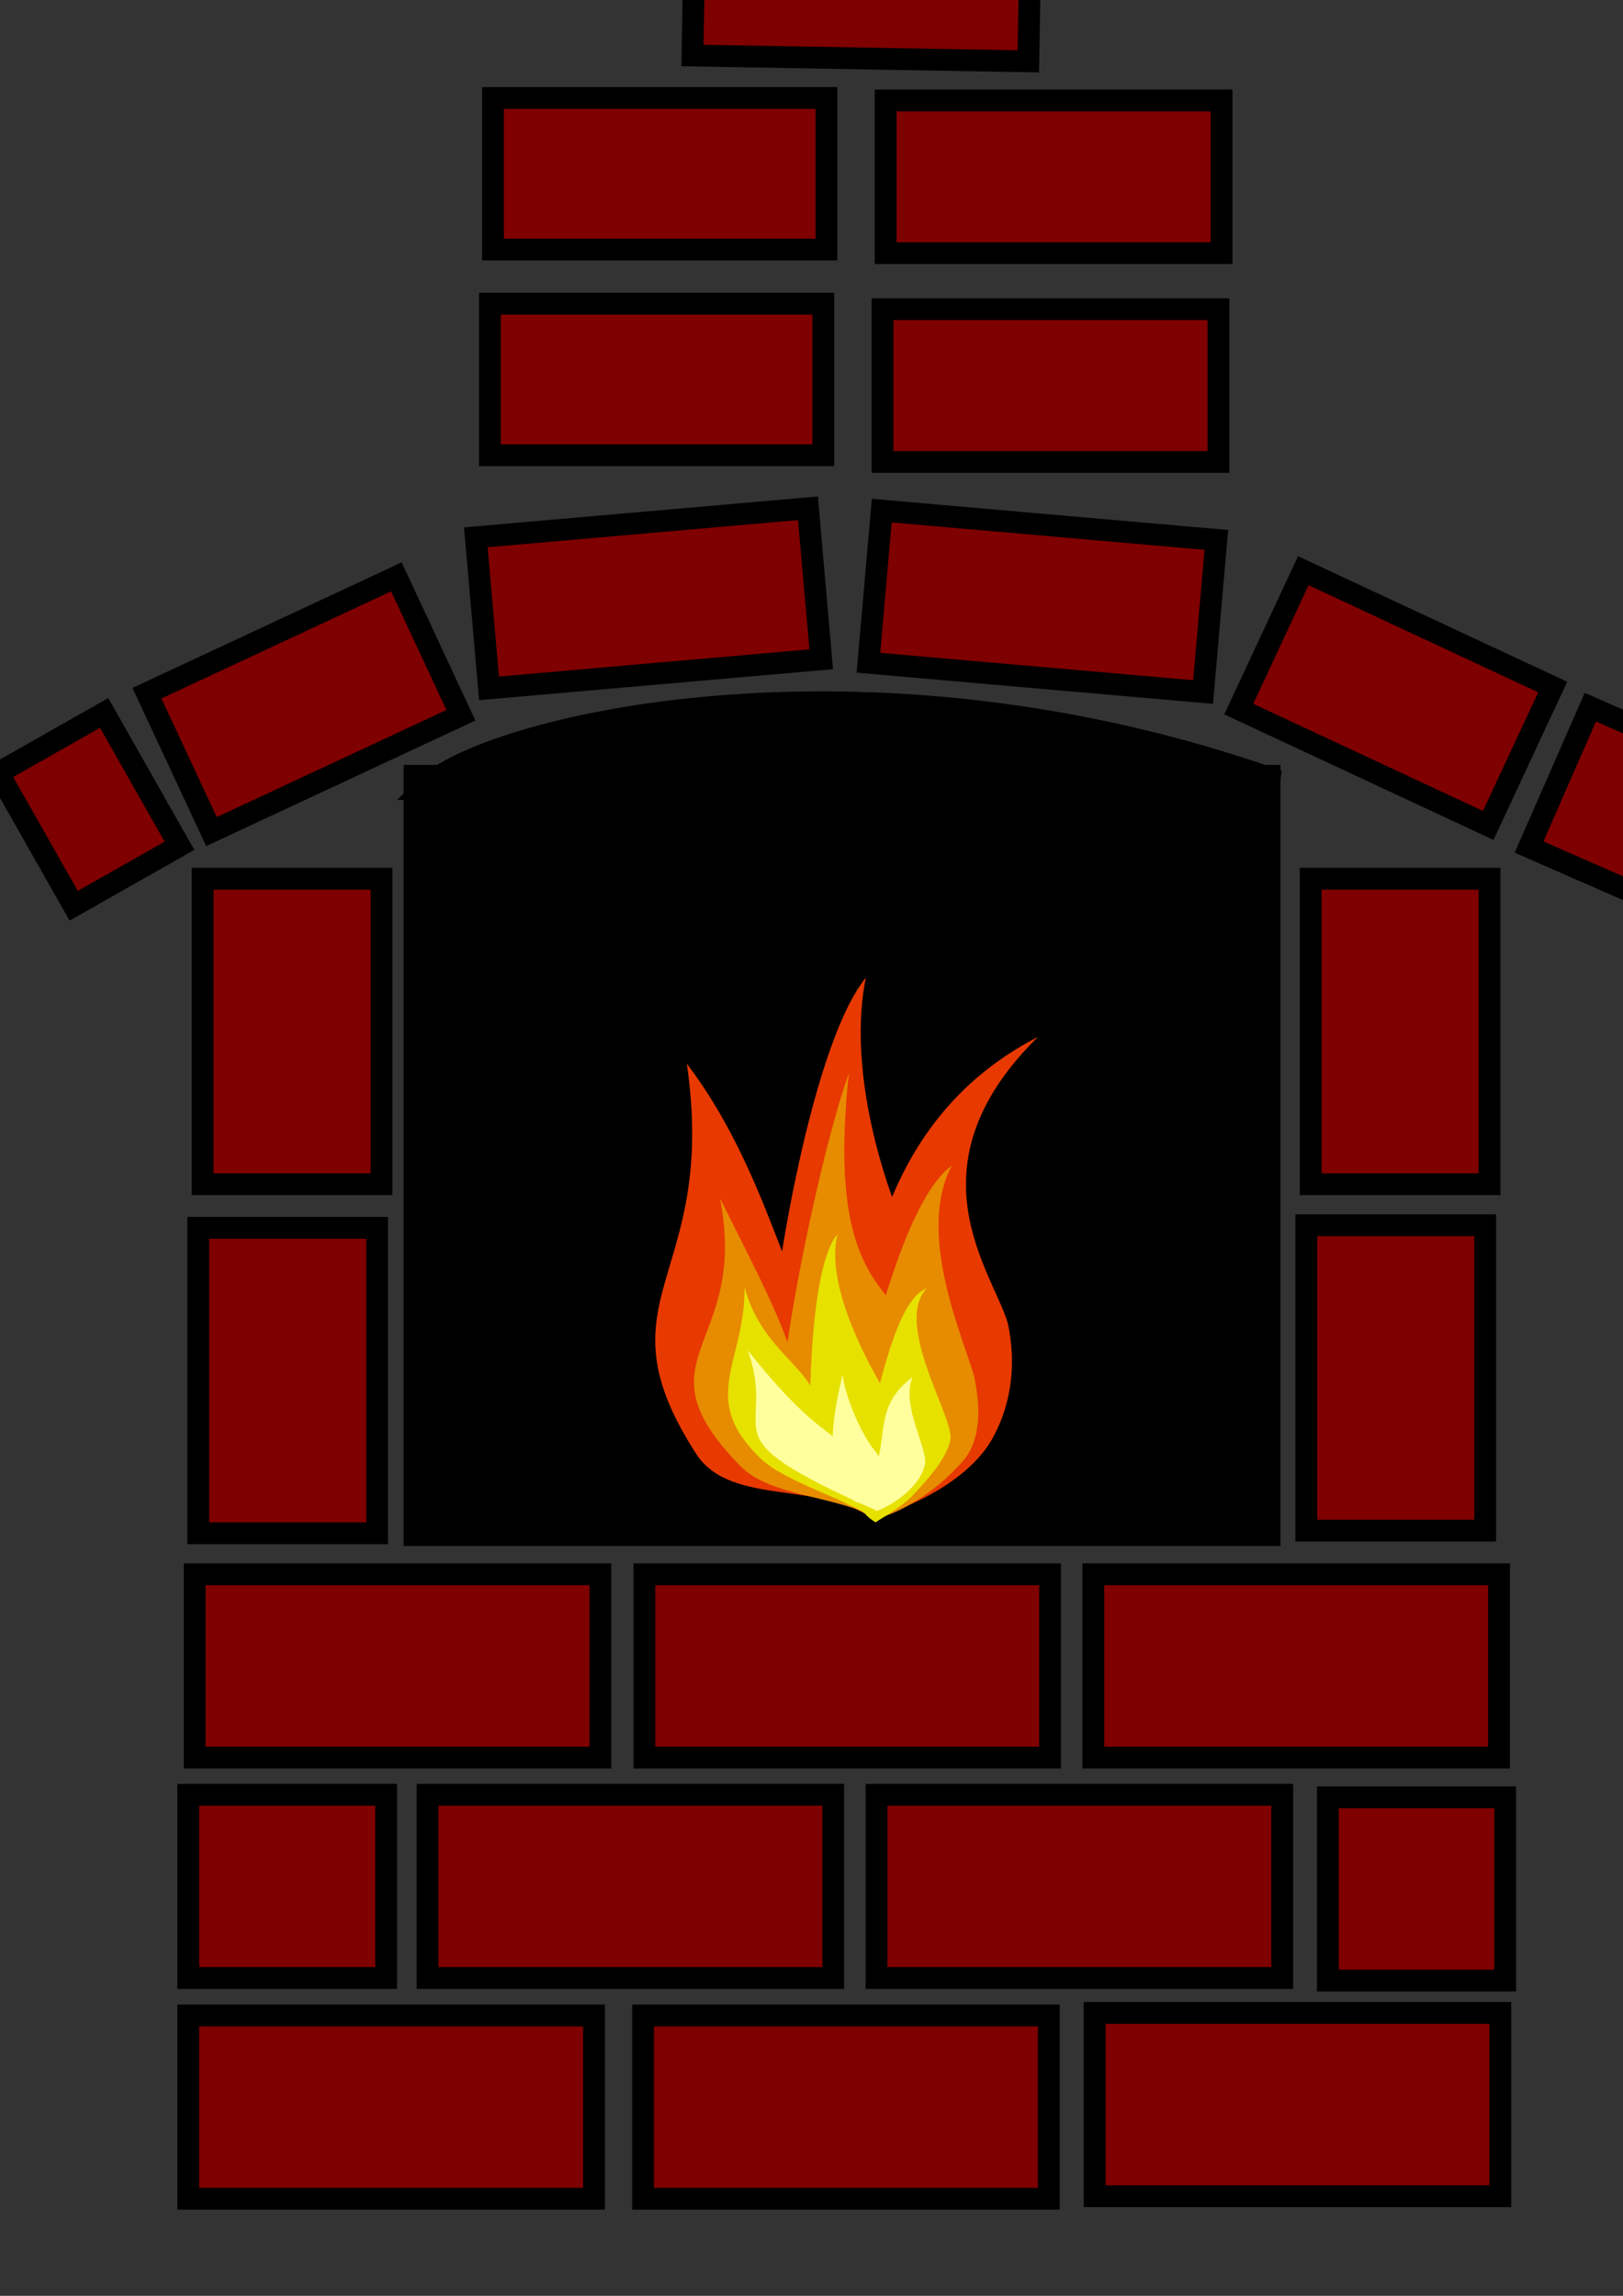 <?xml version="1.0"?><svg width="744.094" height="1052.362" xmlns="http://www.w3.org/2000/svg" xmlns:xlink="http://www.w3.org/1999/xlink">
 <rect width="100%" height="100%" fill="#333333" stroke="none"/>
 <title>Brick Oven</title>
 <defs>
  <symbol height="341.89pt" width="250.28pt" id="svg_55">

   <path fill="#e73900" fill-rule="evenodd" stroke-width="1pt" id="svg_53" d="m58.955,347.234c-67.992,-104.383 14.106,-113.705 -6.836,-256.61c51.357,67.417 65.696,150.111 87.256,174.57c14.88,19.209 22.219,42.395 20.218,66.217c-0.202,18.854 23.625,41.698 17.11,59.301c-34.644,-27.749 -94.233,-9.662 -117.749,-43.478z"/>
   <path fill="#e73900" fill-rule="evenodd" stroke-width="1pt" id="svg_52" d="m161.781,377.714c0.393,-19.99 -23.796,-28.662 -33.526,-44.274c-16.115,-11.925 -21.219,-30.487 -21.575,-48.766c-1.31,-29.234 24.748,-203.543 62.711,-250.356c-14.548,71.886 21.569,167.643 43.883,199.321c15.1,24.614 20.776,52.953 15.337,80.838c-2.672,22.247 -21.101,35.615 -31.071,55.569c-9.973,12.017 -23.544,13.155 -35.76,7.669z"/>
   <path fill="#e73900" fill-rule="evenodd" stroke-width="1pt" id="svg_51" d="m175.561,387.493c5.787,-17.367 -5.665,-44.895 -9.271,-61.002c-9.783,-14.504 -8.838,-32.016 -4.126,-48.078c6.937,-25.875 8.082,-147.981 120.025,-205.322c-86.818,85.183 -29.17,154.411 -19.772,187.746c5.49,25.333 2.684,51.737 -9.697,74.52c-17.094,31.454 -62.733,48.789 -77.159,52.137z"/>
   <path fill="#e78c00" fill-rule="evenodd" stroke-width="1pt" id="svg_50" d="m157.116,377.313c0.297,-16.32 -17.999,-23.4 -25.359,-36.145c-12.189,-9.735 -16.05,-24.889 -16.319,-39.812c-0.991,-23.866 23.326,-150.046 42.827,-204.387c-13.307,123.179 20.921,136.861 37.799,162.723c11.421,20.094 15.715,43.23 11.601,65.995c-2.021,18.162 -10.734,34.717 -18.275,51.007c-7.543,9.81 -23.035,5.099 -32.274,0.62z"/>
   <path fill="#e78c00" fill-rule="evenodd" stroke-width="1pt" id="svg_49" d="m86.963,353.927c-69.841,-71.705 6.257,-76.698 -13.112,-175.175c23.003,46.417 42.078,81.286 50.454,114.244c12.395,11.638 55.225,82.683 52.658,95.564c-26.992,-15.367 -69.89,-13.986 -90,-34.633z"/>
   <path fill="#e7e100" fill-rule="evenodd" stroke-width="1pt" id="svg_48" d="m100.91,349.609c-41.778,-39.659 -10.578,-62.945 -10.952,-112.48c11.549,43.353 48.08,54.035 47.611,80.078c6.035,7.79 37.634,63.345 34.992,70.483c-14.05,-11.254 -55.822,-23.055 -71.651,-38.081z"/>
   <path fill="#e78c00" fill-rule="evenodd" stroke-width="1pt" id="svg_47" d="m168.065,344.264c-7.34,-10.882 -6.631,-24.022 -3.095,-36.073c5.205,-19.414 28.071,-127.324 60.738,-150.795c-23.591,44.36 7.43,112.597 14.481,137.607c4.119,19.007 5.272,41.49 -7.276,55.912c-18.955,21.787 -42.882,34.475 -56.29,37.517c-8.524,5.982 -5.852,-32.084 -8.558,-44.169z"/>
   <path fill="#e7e100" fill-rule="evenodd" stroke-width="1pt" id="svg_46" d="m156.263,378.508c0.59,-9.984 -10.435,-14.776 -14.623,-22.764c-7.219,-6.265 -9.205,-15.639 -8.996,-24.783c-0.01,-14.637 -0.51,-105.876 18.026,-128.558c-8.204,35.656 22.691,88.808 32.379,105.064c6.49,12.588 8.541,26.86 5.453,40.695c-1.691,11.069 -7.44,20.987 -12.463,30.772c-4.863,5.818 -14.231,2.546 -19.776,-0.427z"/>
   <path fill="#e7e100" fill-rule="evenodd" stroke-width="1pt" id="svg_45" d="m165.08,379.783c4.746,-6.95 -1.138,-15.179 -0.704,-22.755c-2.499,-7.645 0.124,-15.27 4.23,-21.778c6.326,-10.568 17.442,-89.101 40.633,-97.45c-21.349,22.183 15.724,81.495 15.681,97.418c-0.763,11.893 -15.23,27.967 -23.445,36.615c-6.01,7.257 -17.905,14.231 -25.764,19.119c-6.027,-3.664 -7.917,-6.623 -10.632,-11.168z"/>
   <path fill="#ffff9e" fill-rule="evenodd" stroke-width="1pt" id="svg_44" d="m157.079,371.835c-14.756,-23.241 -9.282,-49.17 -3.006,-77.451c2.859,19.189 14.767,42.476 21.498,50.112c4.646,5.997 6.937,13.236 6.313,20.674c-0.063,5.886 -3.051,13.019 -5.085,18.515c-10.816,-8.664 -12.377,-1.292 -19.719,-11.85z"/>
   <path fill="#ffff9e" fill-rule="evenodd" stroke-width="1pt" id="svg_43" d="m173.667,360.308c11.431,-25.045 0.115,-44.761 26.314,-64.409c-7.824,18.215 10.07,46.976 8.123,56.948c-3.274,16.772 -25.885,29.254 -31.601,30.547c1.362,-13.791 -7.68,-11.174 -2.836,-23.087z"/>
   <path fill="#ffff9e" fill-rule="evenodd" stroke-width="1pt" id="svg_42" d="m92.05,278.337c61.453,77.716 60.095,38.481 84.465,105.037c-116.159,-51.717 -64.026,-47.049 -84.465,-105.037z"/>
  </symbol>
 </defs>
 <g>
  <title>Layer 1</title>
  <g id="layer1"/>
  <rect fill="#ffffff" stroke="#000000" stroke-width="5" x="352.047" y="169.638" width="2" height="0" id="svg_1"/>
  <path fill="#7f0000" stroke="#000000" stroke-width="10" stroke-dasharray="null" stroke-linejoin="null" stroke-linecap="null" d="m76.248,287.806l126.187,0l0,70l-126.187,0l0,-70z" id="svg_12" transform="rotate(-25, 139.34, 322.805)"/>
  <path fill="#7f0000" stroke="#000000" stroke-width="10" stroke-dasharray="null" stroke-linejoin="null" stroke-linecap="null" d="m89.259,721.638l185.999,0l0,84l-185.999,0l0,-84z" id="svg_24"/>
  <path fill="#7f0000" stroke="#000000" stroke-width="10" stroke-dasharray="null" stroke-linejoin="null" stroke-linecap="null" d="m295.428,721.638l185.999,0l0,84l-185.999,0l0,-84z" id="svg_25"/>
  <path fill="#7f0000" stroke="#000000" stroke-width="10" stroke-dasharray="null" stroke-linejoin="null" stroke-linecap="null" d="m501.259,721.638l185.999,0l0,84l-185.999,0l0,-84z" id="svg_26"/>
  <path fill="#7f0000" stroke="#000000" stroke-width="10" stroke-dasharray="null" stroke-linejoin="null" stroke-linecap="null" d="m569.906,590.638l139.999,0l0,82l-139.999,0l0,-82z" transform="rotate(-90, 639.906, 631.637)" id="svg_27"/>
  <path fill="#7f0000" stroke="#000000" stroke-width="10" stroke-dasharray="null" stroke-linejoin="null" stroke-linecap="null" d="m61.906,591.814l139.999,0l0,82l-139.999,0l0,-82z" transform="rotate(-90, 131.906, 632.812)" id="svg_28"/>
  <path fill="#7f0000" stroke="#000000" stroke-width="10" stroke-dasharray="null" stroke-linejoin="null" stroke-linecap="null" d="m571.906,431.814l139.999,0l0,82l-139.999,0l0,-82z" transform="rotate(-90, 641.906, 472.812)" id="svg_29"/>
  <path fill="#7f0000" stroke="#000000" stroke-width="10" stroke-dasharray="null" stroke-linejoin="null" stroke-linecap="null" d="m63.906,431.814l139.999,0l0,82l-139.999,0l0,-82z" transform="rotate(-90, 133.906, 472.812)" id="svg_30"/>
  <path fill="#7f0000" stroke="#000000" stroke-width="10" stroke-dasharray="null" stroke-linejoin="null" stroke-linecap="null" d="m576.812,284.983l126.187,0l0,70l-126.187,0l0,-70z" id="svg_31" transform="rotate(25, 639.906, 319.984)"/>
  <path fill="#7f0000" stroke="#000000" stroke-width="10" stroke-dasharray="null" stroke-linejoin="null" stroke-linecap="null" d="m400.906,240.638l153.999,0l0,70l-153.999,0l0,-70z" id="svg_32" transform="rotate(5, 477.906, 275.637)"/>
  <path fill="#7f0000" stroke="#000000" stroke-width="10" stroke-dasharray="null" stroke-linejoin="null" stroke-linecap="null" d="m220.886,239.511l152.871,0l0,69.487l-152.871,0l0,-69.487z" id="svg_33" transform="rotate(-5, 297.322, 274.255)"/>
  <path id="svg_3" fill="#7f0000" stroke="#000000" stroke-width="10" stroke-dasharray="null" stroke-linejoin="null" stroke-linecap="null" d="m12.885,335.989l55.755,0l0,70l-55.755,0l0,-70z" transform="rotate(-29.549, 40.764, 370.988)"/>
  <path id="svg_4" fill="#7f0000" stroke="#000000" stroke-width="10" stroke-dasharray="null" stroke-linejoin="null" stroke-linecap="null" d="m712.733,332.404l55.755,0l0,70l-55.755,0l0,-70z" transform="rotate(23.655, 740.611, 367.402)"/>
  <path id="svg_5" fill="#7f0000" stroke="#000000" stroke-width="10" stroke-dasharray="null" stroke-linejoin="null" stroke-linecap="null" d="m86.318,822.698l90.705,0l0,84l-90.705,0l0,-84z"/>
  <path id="svg_6" fill="#7f0000" stroke="#000000" stroke-width="10" stroke-dasharray="null" stroke-linejoin="null" stroke-linecap="null" d="m196.017,822.698l185.999,0l0,84l-185.999,0l0,-84z"/>
  <path id="svg_7" fill="#7f0000" stroke="#000000" stroke-width="10" stroke-dasharray="null" stroke-linejoin="null" stroke-linecap="null" d="m401.848,822.698l185.999,0l0,84l-185.999,0l0,-84z"/>
  <path id="svg_8" fill="#7f0000" stroke="#000000" stroke-width="10" stroke-dasharray="null" stroke-linejoin="null" stroke-linecap="null" d="m608.789,823.874l81.292,0l0,84l-81.292,0l0,-84z"/>
  <path id="svg_18" fill="#7f0000" stroke="#000000" stroke-width="10" stroke-dasharray="null" stroke-linejoin="null" stroke-linecap="null" d="m86.318,923.874l185.999,0l0,84l-185.999,0l0,-84z"/>
  <path id="svg_19" fill="#7f0000" stroke="#000000" stroke-width="10" stroke-dasharray="null" stroke-linejoin="null" stroke-linecap="null" d="m294.84,923.874l185.999,0l0,84l-185.999,0l0,-84z"/>
  <path id="svg_20" fill="#7f0000" stroke="#000000" stroke-width="10" stroke-dasharray="null" stroke-linejoin="null" stroke-linecap="null" d="m501.848,922.698l185.999,0l0,84l-185.999,0l0,-84z"/>
  <path id="svg_21" fill="#7f0000" stroke="#000000" stroke-width="10" stroke-dasharray="null" stroke-linejoin="null" stroke-linecap="null" d="m404.62,141.749l153.999,0l0,70l-153.999,0l0,-70z"/>
  <path id="svg_22" fill="#7f0000" stroke="#000000" stroke-width="10" stroke-dasharray="null" stroke-linejoin="null" stroke-linecap="null" d="m224.599,139.194l152.871,0l0,69.487l-152.871,0l0,-69.487z"/>
  <path id="svg_23" fill="#7f0000" stroke="#000000" stroke-width="10" stroke-dasharray="null" stroke-linejoin="null" stroke-linecap="null" d="m406.048,46.035l153.999,0l0,70l-153.999,0l0,-70z"/>
  <path id="svg_34" fill="#7f0000" stroke="#000000" stroke-width="10" stroke-dasharray="null" stroke-linejoin="null" stroke-linecap="null" d="m226.028,44.909l152.871,0l0,69.487l-152.871,0l0,-69.487z"/>
  <path id="svg_35" fill="#7f0000" stroke="#000000" stroke-width="10" stroke-dasharray="null" stroke-linejoin="null" stroke-linecap="null" d="m317.753,-6.591l153.999,0l0,33.377l-153.999,0l0,-33.377z" transform="rotate(0.992, 394.754, 10.098)"/>
  <rect id="svg_38" height="348" width="392" y="355.638" x="190.047" stroke-linecap="null" stroke-linejoin="null" stroke-dasharray="null" stroke-width="10" stroke="#000000" fill="#000000"/>
  <path id="svg_39" d="m194.047,361.638c27.984,-28.546 201.969,-71.092 391.953,-3.638l-391.953,3.638z" stroke-linecap="null" stroke-linejoin="null" stroke-dasharray="null" stroke-width="10" stroke="#000000" fill="#000000"/>
  <path id="svg_40" fill="#7f0000" stroke="#000000" stroke-width="10" stroke-dasharray="null" stroke-linejoin="null" stroke-linecap="null" d="m320.368,-58.075l153.999,0l0,33.378l-153.999,0l0,-33.378z" transform="rotate(0.992, 397.369, -41.387)"/>
  <use fill="#ffffff" x="1005.661" y="1840.649" transform="matrix(0.7, 0, 0, 0.7, -425.57, -864.341)" xlink:href="#svg_55" id="svg_56"/>
 </g>
</svg>
